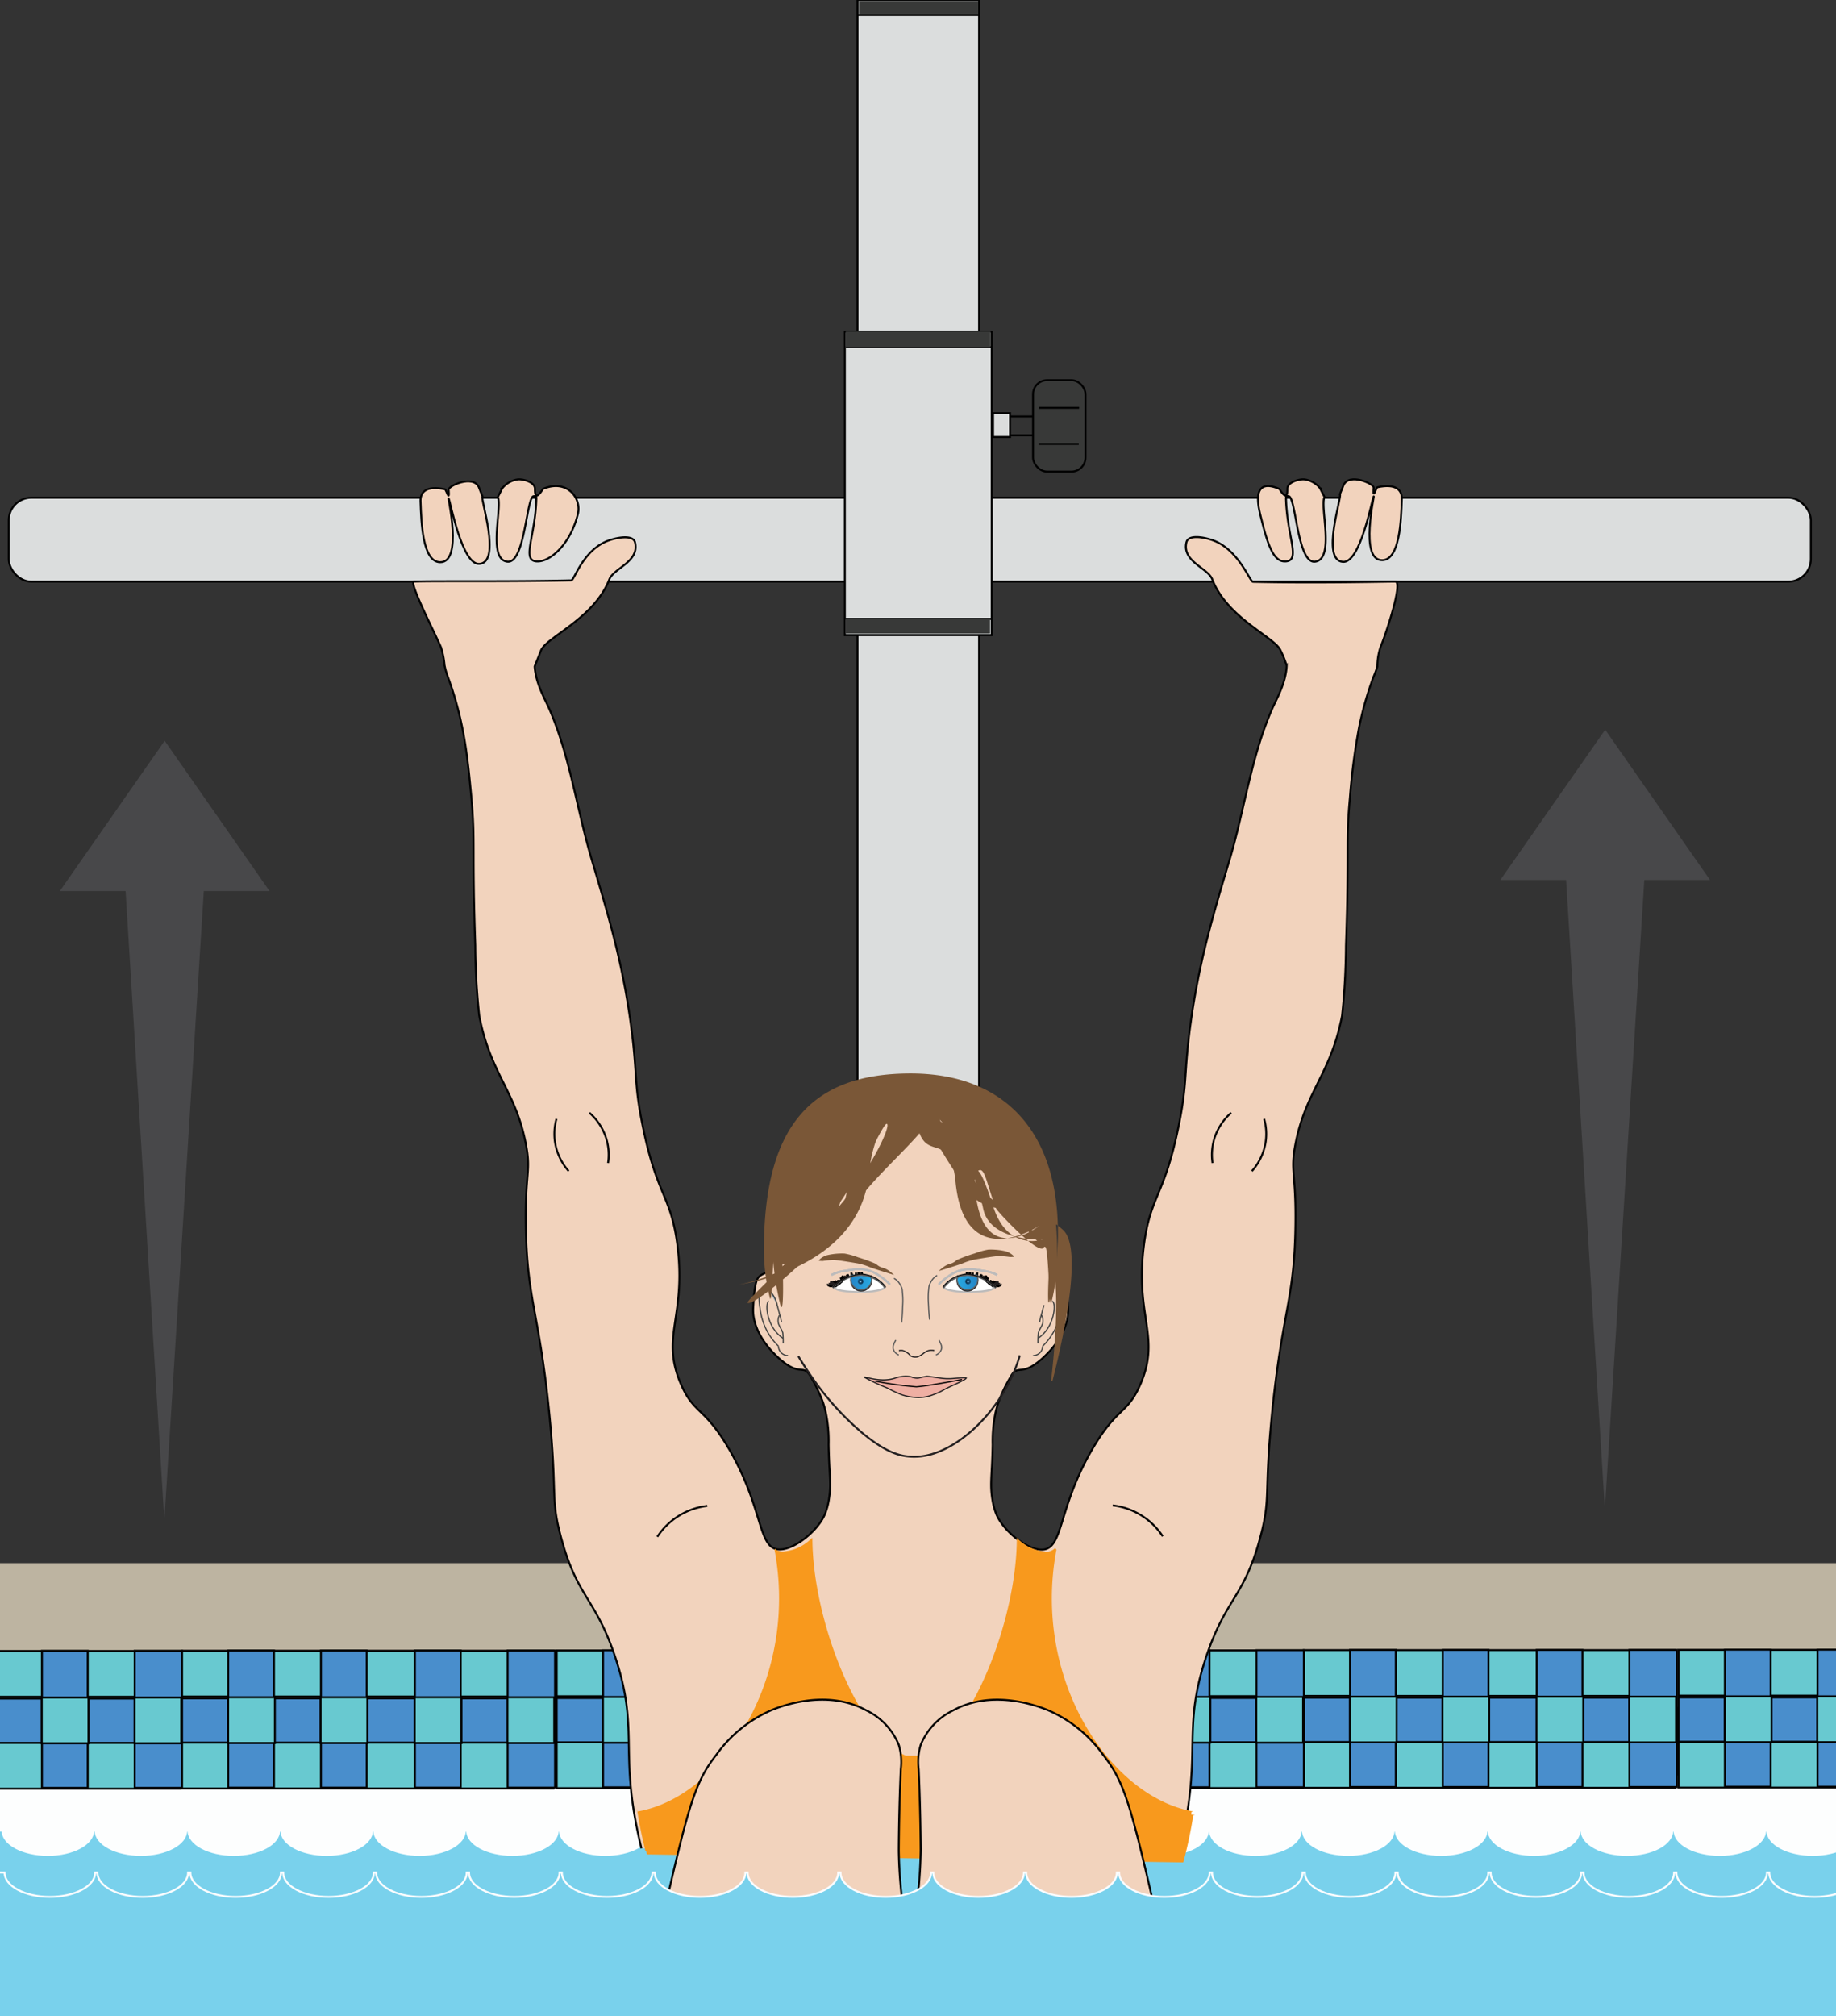 <svg xmlns="http://www.w3.org/2000/svg" xmlns:xlink="http://www.w3.org/1999/xlink" width="234.547" height="257.437" viewBox="0 0 234.547 257.437"><rect x="0" y="0" width="234.547" height="257.437" fill="#333333" stroke="none"/><defs><linearGradient id="a" x1="98.313" y1="165.782" x2="99.293" y2="165.782" gradientUnits="userSpaceOnUse"><stop offset="0" stop-color="#2584c6"/><stop offset="1" stop-color="#2584c6" stop-opacity="0"/></linearGradient><linearGradient id="b" x1="154.688" y1="162.949" x2="156.662" y2="162.949" gradientTransform="matrix(-1, 0, 0, 1, 279.652, 0)" xlink:href="#a"/><linearGradient id="c" x1="154.73" y1="163.743" x2="157.392" y2="163.743" gradientTransform="matrix(-1, 0, 0, 1, 279.652, 0)" xlink:href="#a"/><linearGradient id="d" x1="211.187" y1="162.949" x2="213.161" y2="162.949" gradientTransform="translate(-102.541)" xlink:href="#a"/><linearGradient id="e" x1="211.229" y1="163.743" x2="213.891" y2="163.743" gradientTransform="translate(-102.541)" xlink:href="#a"/></defs><rect x="1.119" y="63.559" width="230.216" height="10.713" rx="2.875" fill="#dbdddd" stroke="#010101" stroke-miterlimit="10" stroke-width="0.25"/><rect x="-0.75" y="226.73" width="238.372" height="18.364" fill="#fdfefe"/><rect x="-0.621" y="199.612" width="238.372" height="18.364" fill="#bdb4a1"/><rect x="166.541" y="216.79" width="47.472" height="5.849" fill="#498ecc" stroke="#010101" stroke-miterlimit="10" stroke-width="0.25"/><rect x="166.541" y="222.454" width="47.472" height="5.849" fill="#68c9d0" stroke="#010101" stroke-miterlimit="10" stroke-width="0.25"/><rect x="166.541" y="210.715" width="47.472" height="5.849" fill="#68c9d0" stroke="#010101" stroke-miterlimit="10" stroke-width="0.25"/><rect x="178.48" y="216.518" width="17.504" height="5.849" transform="translate(406.674 32.211) rotate(90)" fill="#498ecc" stroke="#010101" stroke-miterlimit="10" stroke-width="0.25"/><rect x="190.484" y="216.518" width="17.504" height="5.849" transform="translate(418.679 20.207) rotate(90)" fill="#498ecc" stroke="#010101" stroke-miterlimit="10" stroke-width="0.25"/><rect x="184.267" y="216.657" width="5.972" height="5.849" fill="#68c9d0" stroke="#010101" stroke-miterlimit="10" stroke-width="0.25"/><rect x="166.636" y="216.518" width="17.504" height="5.849" transform="translate(394.831 44.055) rotate(90)" fill="#498ecc" stroke="#010101" stroke-miterlimit="10" stroke-width="0.25"/><rect x="172.45" y="216.657" width="5.972" height="5.849" fill="#68c9d0" stroke="#010101" stroke-miterlimit="10" stroke-width="0.25"/><rect x="196.289" y="216.657" width="5.972" height="5.849" fill="#68c9d0" stroke="#010101" stroke-miterlimit="10" stroke-width="0.25"/><rect x="202.434" y="216.414" width="17.504" height="6.058" transform="translate(430.629 8.257) rotate(90)" fill="#498ecc" stroke="#010101" stroke-miterlimit="10" stroke-width="0.25"/><rect x="208.139" y="216.657" width="5.972" height="5.849" fill="#68c9d0" stroke="#010101" stroke-miterlimit="10" stroke-width="0.25"/><rect x="118.895" y="216.823" width="47.472" height="5.849" fill="#498ecc" stroke="#010101" stroke-miterlimit="10" stroke-width="0.25"/><rect x="118.895" y="222.487" width="47.472" height="5.849" fill="#68c9d0" stroke="#010101" stroke-miterlimit="10" stroke-width="0.25"/><rect x="118.895" y="210.749" width="47.472" height="5.849" fill="#68c9d0" stroke="#010101" stroke-miterlimit="10" stroke-width="0.25"/><rect x="130.834" y="216.552" width="17.504" height="5.849" transform="translate(359.062 79.89) rotate(90)" fill="#498ecc" stroke="#010101" stroke-miterlimit="10" stroke-width="0.25"/><rect x="142.839" y="216.552" width="17.504" height="5.849" transform="translate(371.067 67.886) rotate(90)" fill="#498ecc" stroke="#010101" stroke-miterlimit="10" stroke-width="0.25"/><rect x="136.622" y="216.69" width="5.972" height="5.849" fill="#68c9d0" stroke="#010101" stroke-miterlimit="10" stroke-width="0.25"/><rect x="118.991" y="216.552" width="17.504" height="5.849" transform="translate(347.219 91.734) rotate(90)" fill="#498ecc" stroke="#010101" stroke-miterlimit="10" stroke-width="0.25"/><rect x="124.805" y="216.69" width="5.972" height="5.849" fill="#68c9d0" stroke="#010101" stroke-miterlimit="10" stroke-width="0.25"/><rect x="148.643" y="216.69" width="5.972" height="5.849" fill="#68c9d0" stroke="#010101" stroke-miterlimit="10" stroke-width="0.25"/><rect x="154.789" y="216.447" width="17.504" height="6.058" transform="translate(383.017 55.935) rotate(90)" fill="#498ecc" stroke="#010101" stroke-miterlimit="10" stroke-width="0.25"/><rect x="160.493" y="216.69" width="5.972" height="5.849" fill="#68c9d0" stroke="#010101" stroke-miterlimit="10" stroke-width="0.25"/><rect x="214.427" y="216.755" width="23.538" height="5.849" fill="#498ecc" stroke="#010101" stroke-miterlimit="10" stroke-width="0.25"/><rect x="214.427" y="222.419" width="23.607" height="5.849" fill="#68c9d0" stroke="#010101" stroke-miterlimit="10" stroke-width="0.25"/><rect x="214.427" y="210.681" width="23.433" height="5.849" fill="#68c9d0" stroke="#010101" stroke-miterlimit="10" stroke-width="0.25"/><rect x="226.366" y="216.484" width="17.504" height="5.849" transform="translate(454.526 -15.71) rotate(90)" fill="#498ecc" stroke="#010101" stroke-miterlimit="10" stroke-width="0.25"/><rect x="232.154" y="216.622" width="5.972" height="5.849" fill="#68c9d0" stroke="#010101" stroke-miterlimit="10" stroke-width="0.25"/><rect x="214.523" y="216.484" width="17.504" height="5.849" transform="translate(442.683 -3.866) rotate(90)" fill="#498ecc" stroke="#010101" stroke-miterlimit="10" stroke-width="0.25"/><rect x="220.337" y="216.622" width="5.972" height="5.849" fill="#68c9d0" stroke="#010101" stroke-miterlimit="10" stroke-width="0.25"/><rect x="23.231" y="216.868" width="47.472" height="5.849" fill="#498ecc" stroke="#010101" stroke-miterlimit="10" stroke-width="0.25"/><rect x="23.231" y="222.532" width="47.472" height="5.849" fill="#68c9d0" stroke="#010101" stroke-miterlimit="10" stroke-width="0.25"/><rect x="23.231" y="210.793" width="47.472" height="5.849" fill="#68c9d0" stroke="#010101" stroke-miterlimit="10" stroke-width="0.25"/><rect x="35.17" y="216.596" width="17.504" height="5.849" transform="translate(263.442 175.599) rotate(90)" fill="#498ecc" stroke="#010101" stroke-miterlimit="10" stroke-width="0.25"/><rect x="47.175" y="216.596" width="17.504" height="5.849" transform="translate(275.447 163.594) rotate(90)" fill="#498ecc" stroke="#010101" stroke-miterlimit="10" stroke-width="0.25"/><rect x="40.957" y="216.735" width="5.972" height="5.849" fill="#68c9d0" stroke="#010101" stroke-miterlimit="10" stroke-width="0.25"/><rect x="23.327" y="216.596" width="17.504" height="5.849" transform="translate(251.599 187.442) rotate(90)" fill="#498ecc" stroke="#010101" stroke-miterlimit="10" stroke-width="0.25"/><rect x="29.141" y="216.735" width="5.972" height="5.849" fill="#68c9d0" stroke="#010101" stroke-miterlimit="10" stroke-width="0.25"/><rect x="52.979" y="216.735" width="5.972" height="5.849" fill="#68c9d0" stroke="#010101" stroke-miterlimit="10" stroke-width="0.25"/><rect x="59.125" y="216.492" width="17.504" height="6.058" transform="translate(287.397 151.644) rotate(90)" fill="#498ecc" stroke="#010101" stroke-miterlimit="10" stroke-width="0.25"/><rect x="64.829" y="216.735" width="5.972" height="5.849" fill="#68c9d0" stroke="#010101" stroke-miterlimit="10" stroke-width="0.25"/><rect x="-0.515" y="216.901" width="23.572" height="5.849" fill="#498ecc" stroke="#010101" stroke-miterlimit="10" stroke-width="0.25"/><rect x="-0.583" y="222.565" width="23.641" height="5.849" fill="#68c9d0" stroke="#010101" stroke-miterlimit="10" stroke-width="0.25"/><rect x="-0.521" y="210.827" width="23.578" height="5.849" fill="#68c9d0" stroke="#010101" stroke-miterlimit="10" stroke-width="0.25"/><rect x="-0.471" y="216.63" width="17.504" height="5.849" transform="translate(227.835 211.273) rotate(90)" fill="#498ecc" stroke="#010101" stroke-miterlimit="10" stroke-width="0.25"/><rect x="5.333" y="216.768" width="5.972" height="5.849" fill="#68c9d0" stroke="#010101" stroke-miterlimit="10" stroke-width="0.25"/><rect x="11.479" y="216.525" width="17.504" height="6.058" transform="translate(239.785 199.323) rotate(90)" fill="#498ecc" stroke="#010101" stroke-miterlimit="10" stroke-width="0.25"/><rect x="17.183" y="216.768" width="5.972" height="5.849" fill="#68c9d0" stroke="#010101" stroke-miterlimit="10" stroke-width="0.25"/><rect x="71.118" y="216.833" width="47.472" height="5.849" fill="#498ecc" stroke="#010101" stroke-miterlimit="10" stroke-width="0.25"/><rect x="71.118" y="222.497" width="47.472" height="5.849" fill="#68c9d0" stroke="#010101" stroke-miterlimit="10" stroke-width="0.25"/><rect x="71.118" y="210.759" width="47.472" height="5.849" fill="#68c9d0" stroke="#010101" stroke-miterlimit="10" stroke-width="0.25"/><rect x="83.056" y="216.562" width="17.504" height="5.849" transform="translate(311.294 127.678) rotate(90)" fill="#498ecc" stroke="#010101" stroke-miterlimit="10" stroke-width="0.25"/><rect x="95.061" y="216.562" width="17.504" height="5.849" transform="translate(323.299 115.673) rotate(90)" fill="#498ecc" stroke="#010101" stroke-miterlimit="10" stroke-width="0.25"/><rect x="88.844" y="216.7" width="5.972" height="5.849" fill="#68c9d0" stroke="#010101" stroke-miterlimit="10" stroke-width="0.25"/><rect x="71.213" y="216.562" width="17.504" height="5.849" transform="translate(299.451 139.521) rotate(90)" fill="#498ecc" stroke="#010101" stroke-miterlimit="10" stroke-width="0.25"/><rect x="77.027" y="216.7" width="5.972" height="5.849" fill="#68c9d0" stroke="#010101" stroke-miterlimit="10" stroke-width="0.25"/><rect x="100.865" y="216.7" width="5.972" height="5.849" fill="#68c9d0" stroke="#010101" stroke-miterlimit="10" stroke-width="0.25"/><rect x="107.011" y="216.457" width="17.504" height="6.058" transform="translate(335.249 103.723) rotate(90)" fill="#498ecc" stroke="#010101" stroke-miterlimit="10" stroke-width="0.25"/><rect x="112.715" y="216.7" width="5.972" height="5.849" fill="#68c9d0" stroke="#010101" stroke-miterlimit="10" stroke-width="0.25"/><path d="M237.512,259.011V234.388l-.15-.617c0,1.711-2.59,3.1-5.79,3.1h0c-3.2,0-5.79-1.385-5.79-3.1h-.29c0,1.712-2.59,3.1-5.791,3.1h.009c-3.2,0-5.791-1.385-5.791-3.1h-.289c0,1.712-2.59,3.1-5.791,3.1h0c-3.2,0-5.79-1.384-5.79-3.1h-.29c0,1.712-2.59,3.1-5.791,3.1h.009c-3.2,0-5.791-1.385-5.791-3.1h-.289c0,1.712-2.59,3.1-5.791,3.1h0c-3.2,0-5.791-1.385-5.791-3.1h-.29c0,1.711-2.59,3.1-5.79,3.1h.008c-3.2,0-5.79-1.385-5.79-3.1h-.29c0,1.711-2.59,3.1-5.79,3.1h.009c-3.2,0-5.791-1.385-5.791-3.1h-.29c0,1.712-2.59,3.1-5.79,3.1h.009c-3.2,0-5.791-1.385-5.791-3.1h-.29c0,1.711-2.59,3.1-5.79,3.1h0c-3.2,0-5.79-1.385-5.79-3.1h-.29c0,1.711-2.59,3.1-5.791,3.1h.009c-3.2,0-5.791-1.385-5.791-3.1h-.289c0,1.711-2.59,3.1-5.791,3.1h.008c-3.2,0-5.79-1.384-5.79-3.1h-.29c0,1.712-2.59,3.1-5.791,3.1h.009c-3.2,0-5.791-1.384-5.791-3.1h-.289c0,1.712-2.59,3.1-5.791,3.1h0c-3.2,0-5.791-1.385-5.791-3.1h-.29c0,1.711-2.59,3.1-5.79,3.1h.008c-3.2,0-5.79-1.385-5.79-3.1h-.29c0,1.711-2.59,3.1-5.79,3.1h.009c-3.2,0-5.791-1.385-5.791-3.1h-.29c0,1.712-2.59,3.1-5.79,3.1h.009c-3.2,0-5.791-1.385-5.791-3.1h-.29c0,1.712-2.59,3.1-5.79,3.1h0c-3.2,0-5.79-1.385-5.79-3.1h-.29c0,1.711-2.59,3.1-5.791,3.1h.009c-3.2,0-5.791-1.385-5.791-3.1h-.289c0,1.711-2.59,3.1-5.791,3.1l0,0c-3.2,0-5.79-1.385-5.79-3.1H11.9c0,1.711-2.59,3.1-5.791,3.1h.009c-3.2,0-5.79-1.385-5.79-3.1H.035l-.617-.019v24.623" fill="#79d1ec" stroke="#fdfeff" stroke-miterlimit="10" stroke-width="0.25"/><rect x="109.543" width="15.536" height="153.254" fill="#dbdddd" stroke="#010101" stroke-miterlimit="10" stroke-width="0.25"/><rect x="109.711" y="0.13" width="15.256" height="1.698" fill="#383938"/><rect x="107.927" y="42.342" width="18.766" height="38.764" fill="#dbdddd" stroke="#010101" stroke-miterlimit="10" stroke-width="0.25"/><rect x="131.97" y="48.555" width="6.701" height="11.669" rx="1.798" fill="#383938" stroke="#010101" stroke-miterlimit="10" stroke-width="0.25"/><line x1="127.973" y1="53.184" x2="131.914" y2="53.184" fill="none" stroke="#010101" stroke-miterlimit="10" stroke-width="0.25"/><line x1="128.154" y1="55.595" x2="132.095" y2="55.595" fill="none" stroke="#010101" stroke-miterlimit="10" stroke-width="0.25"/><rect x="126.859" y="52.767" width="2.174" height="3.038" fill="#dbdddd" stroke="#010101" stroke-miterlimit="10" stroke-width="0.25"/><line x1="108.043" y1="44.337" x2="126.663" y2="44.337" fill="none" stroke="#010101" stroke-miterlimit="10" stroke-width="0.25"/><line x1="108.005" y1="79.028" x2="126.625" y2="79.028" fill="none" stroke="#010101" stroke-miterlimit="10" stroke-width="0.25"/><rect x="108.043" y="42.342" width="18.5" height="1.995" fill="#383938"/><rect x="108.005" y="79.028" width="18.466" height="1.881" fill="#383938"/><line x1="132.692" y1="56.693" x2="137.811" y2="56.693" fill="none" stroke="#010101" stroke-miterlimit="10" stroke-width="0.25"/><line x1="132.737" y1="52.086" x2="137.856" y2="52.086" fill="none" stroke="#010101" stroke-miterlimit="10" stroke-width="0.25"/><line x1="109.543" y1="1.917" x2="125.2" y2="1.917" fill="none" stroke="#010101" stroke-miterlimit="10" stroke-width="0.25"/><path d="M151.162,237.828c.209-.753.421-1.607.637-2.6.267-1.222.474-2.342.635-3.381l.218-.049c-10.521-1.8-20.634-16.745-17.486-33.437l-.171-.2a1.622,1.622,0,0,1-.947.472,5.6,5.6,0,0,1-3.731-1.58l-.21-.207c0,10.655-6.99,14.357-12.933,16.824h-.249c-5.944-2.467-12.933-6.169-12.933-16.824l-.207.167c-1.254,1.04-2.714,1.746-3.756,1.6a1.606,1.606,0,0,1-.814-.352l-.064.1C102.3,215.054,92.187,230,81.666,231.8l-.08-.349c.168,1.144.392,2.388.692,3.76.126.578.25,1.109.373,1.6" fill="#f8991d"/><path d="M113.446,182.372c-.61,2.031-1.032,3.745-1.312,4.981a36.648,36.648,0,0,0-1.147,7.294,15.042,15.042,0,0,0,.327,4.8c.221.837.427,1.247,2.132,4.447,2.324,4.361,2.5,4.653,2.952,5.693.676,1.564,1.225,3.1,1.64,4.27.437,1.227.658,1.854.82,2.49a12.294,12.294,0,0,1,.492,4.8c-.46,2.958-2.76,4.4-2.46,4.8.265.357,2.233-.544,3.935-2.135,2.146-2,3.084-4.372,4.1-6.938a25.152,25.152,0,0,0,1.8-13.52,35.211,35.211,0,0,0-1.8-6.761,49.353,49.353,0,0,0-2.3-6.048c-.521-1.112-1.248-2.531-2.131-4.8-.29-.746-.512-1.366-.656-1.779" fill="#7a5737"/><polygon points="191.667 112.376 205.062 93.184 218.456 112.376 210.058 112.376 205.019 192.746 200.069 112.376 191.667 112.376" fill="#48484a"/><polygon points="7.643 113.788 21.038 94.596 34.433 113.788 26.035 113.788 20.996 194.158 16.045 113.788 7.643 113.788" fill="#48484a"/><path d="M64.068,62.48a3.078,3.078,0,0,1,2.159-1.267c.608-.031,2.126.338,2.111,1.22-.032,1.889.988.019,1.033,0,3.1-1.314,4.935,1.214,4.455,3.191-.967,3.98-3.7,6.288-5.394,6.053-1.765-.245-.032-3.238.085-8.024.011-.461-.229-.272-.319-.282-.949-.1-1.086,8.6-3.379,8.353-2.581-.281-.619-6.957-1.22-8.259l.541-1.056a.352.352,0,0,1-.213-.07" fill="#f2d3bd" stroke="#010101" stroke-miterlimit="10" stroke-width="0.25"/><path d="M61.628,63.371c-.317.238,2.487,8.4-.376,8.635-2.252.184-3.688-7.893-3.941-8.353-.161-.292,1.887,8.174-1.088,8.138-2.254-.028-2.411-5.087-2.5-7.788-.039-1.128.683-2.039,3.123-1.523.153.032.61,1.771.468.055-.041-.49,3.1-1.932,3.85-.337Z" fill="#f2d3bd" stroke="#010101" stroke-miterlimit="10" stroke-width="0.25"/><path d="M168.734,62.48a3.078,3.078,0,0,0-2.159-1.267c-.608-.031-2.126.338-2.111,1.22.032,1.889-.988.019-1.033,0-3.1-1.314-2.935,1.214-2.454,3.191.966,3.98,1.7,6.288,3.393,6.053,1.765-.245.032-3.238-.085-8.024-.011-.461.229-.272.319-.282.949-.1,1.086,8.6,3.379,8.353,2.581-.281.62-6.957,1.22-8.259l-.54-1.056a.351.351,0,0,0,.212-.07" fill="#f2d3bd" stroke="#010101" stroke-miterlimit="10" stroke-width="0.25"/><path d="M171.174,63.115c.317.237-2.487,8.4.376,8.634,2.252.185,3.688-7.892,3.941-8.353.161-.292-1.887,8.175,1.088,8.138,2.254-.027,2.411-5.086,2.5-7.787.039-1.129-.683-2.04-3.123-1.524-.153.033-.61,1.772-.468.056.041-.49-3.1-1.933-3.85-.337Z" fill="#f2d3bd" stroke="#010101" stroke-miterlimit="10" stroke-width="0.25"/><path d="M150.456,237.054c.21-.753.421-1.607.638-2.6,2.4-10.98-.057-13.718,2.978-22.835,2.534-7.61,4.856-7.542,6.95-15.39,1.36-5.095.429-5.3,1.49-15.885,1.291-12.881,2.84-14.254,2.978-23.829.1-6.9-.7-6.82,0-10.425,1.315-6.819,4.5-8.881,5.957-16.382a89.1,89.1,0,0,0,.5-8.936c.439-12.537-.027-13.117.5-18.864a82.581,82.581,0,0,1,1.147-8.879l-.009.041a43.119,43.119,0,0,1,1.833-6.517,15.083,15.083,0,0,0,.535-1.431,8.014,8.014,0,0,1,.4-2.473c.688-1.644,2.927-8.378,1.894-8.378-1.407,0-9.868.216-18.174.029-.427-.01-1.822-4.157-5.2-5.33-1.18-.41-3.062-.7-3.3.258-.611,2.487,2.721,3.285,3.284,4.739,1.936,5,7.982,7.38,8.73,9.085a11.806,11.806,0,0,1,.762,1.9l.025-.022c-.066,2.258-1.33,4.382-1.862,5.6-.369.843-.7,1.7-1.011,2.562l.091-.264c-1.991,5.5-2.852,11.408-4.533,17.029-2.166,7.244-3.886,12.995-4.964,20.85-.892,6.5-.365,7.292-1.49,12.907-1.842,9.2-3.641,8.984-4.467,15.389-1.183,9.168,2.23,11.716-.5,17.872-1.646,3.715-2.893,2.795-5.957,7.943-4.482,7.53-3.807,12.7-6.333,13.049-1.926.268-5.282-2.371-6.125-4.655a8.077,8.077,0,0,1-.392-1.4c-.426-2.371-.093-3.06-.017-7.334a17.773,17.773,0,0,1,.359-4.067,12.706,12.706,0,0,1,.389-1.388,19.155,19.155,0,0,1,1.539-3.2c.974-1.786,1.274.178,4.126-2.418,1.851-1.684,3.361-4.024,3.224-6.4-.245-4.247-.585-3.926-1.734-4.52-1.369-.707.137-5.849-.5-9.928-1.091-7.019-8.277-11.06-8.935-11.418a18.621,18.621,0,0,0-8.97-2.192l.046-.019a18.621,18.621,0,0,0-8.97,2.192c-.658.358-7.844,4.4-8.935,11.418-.634,4.079.872,9.221-.5,9.928-1.149.594-1.489.273-1.734,4.52-.137,2.378,1.373,4.718,3.224,6.4,2.852,2.6,3.152.632,4.126,2.417a19.208,19.208,0,0,1,1.539,3.2,12.706,12.706,0,0,1,.389,1.388,17.773,17.773,0,0,1,.359,4.067c.076,4.274.409,4.963-.017,7.334a8.077,8.077,0,0,1-.392,1.4c-.843,2.284-4.2,4.923-6.125,4.655-2.526-.351-1.851-5.519-6.333-13.05-3.064-5.147-4.311-4.227-5.957-7.942-2.727-6.156.686-8.7-.5-17.872-.826-6.405-2.625-6.19-4.467-15.389-1.125-5.615-.6-6.411-1.49-12.907-1.078-7.855-2.8-13.606-4.964-20.85-1.921-6.424-2.771-13.218-5.461-19.361-.514-1.175-1.712-3.2-1.851-5.371,0,0,.569-1.421.807-2.025.684-1.732,6.794-4.084,8.73-9.085.563-1.454,3.895-2.252,3.285-4.739-.234-.955-2.117-.668-3.3-.258-3.378,1.173-4.421,5.106-4.849,5.115-8.306.188-18.692.041-20.095.163-.669.058,2.775,6.757,3.464,8.4a10.215,10.215,0,0,1,.451,2.34l.028.08a9.042,9.042,0,0,0,.42,1.408c2.054,5.582,2.517,10.321,2.979,15.389.523,5.747.057,6.327.5,18.864a89.1,89.1,0,0,0,.5,8.936c1.453,7.5,4.642,9.563,5.957,16.382.695,3.6-.1,3.525,0,10.425.138,9.575,1.687,10.948,2.978,23.829,1.061,10.58.13,10.79,1.49,15.885,2.094,7.848,4.416,7.78,6.95,15.39,3.035,9.117.58,11.856,2.978,22.835.126.578.251,1.109.374,1.6" fill="#f2d3bd" stroke="#010101" stroke-miterlimit="10" stroke-width="0.25"/><path d="M150.953,237.352c.21-.753.421-1.606.638-2.6.267-1.223.474-2.343.635-3.381l.217-.049c-10.521-1.8-20.634-16.745-17.485-33.438l-.172-.2a1.623,1.623,0,0,1-.947.473,5.61,5.61,0,0,1-3.73-1.58l-.211-.208c0,10.655-5.989,25.358-11.933,27.825h-2.249c-5.943-2.467-11.933-17.17-11.933-27.825l-.206.168a5.641,5.641,0,0,1-3.757,1.6,1.6,1.6,0,0,1-.813-.353l-.064.1c3.148,16.693-6.965,31.634-17.486,33.438l-.08-.349c.168,1.143.392,2.387.692,3.76.126.577.251,1.108.374,1.6" fill="#f8991d"/><path d="M86.615,269.66c-.882-3.157-1.51-5.905-2-8.456-.4-2.1-.68-3.876-.864-5.182" fill="#f2d3bd" stroke="#010101" stroke-miterlimit="10" stroke-width="0.25"/><path d="M80.684,265.887c.26-2.149.577-4.419.964-6.8.623-3.834,1.624-8.17,3.627-16.842,2.8-12.11,3.688-14.916,6.218-18.137a16.94,16.94,0,0,1,7-5.7c.888-.366,6.928-2.877,12.178,0a8.431,8.431,0,0,1,4.146,4.405,7.625,7.625,0,0,1,.259,3.109s-.226,4.56-.259,10.364a58.611,58.611,0,0,0,.518,7c.53,5.55,1.283,13.426.259,20.987-.089.655-.18,1.223-.273,1.724" fill="#f2d3bd" stroke="#010101" stroke-miterlimit="10" stroke-width="0.25"/><path d="M148.451,269.816c.906-3.222,1.546-6.019,2.045-8.612.4-2.1.679-3.876.863-5.182" fill="#f2d3bd" stroke="#010101" stroke-miterlimit="10" stroke-width="0.25"/><path d="M151.771,266.052c-.265-2.2-.588-4.523-.984-6.96-.624-3.834-1.625-8.17-3.628-16.842-2.8-12.11-3.687-14.916-6.218-18.137a16.933,16.933,0,0,0-7-5.7c-.888-.366-6.928-2.877-12.178,0a8.426,8.426,0,0,0-4.145,4.405,7.59,7.59,0,0,0-.259,3.109s.225,4.56.259,10.364a58.836,58.836,0,0,1-.519,7c-.53,5.55-1.283,13.426-.259,20.987.089.657.18,1.227.274,1.729" fill="#f2d3bd" stroke="#010101" stroke-miterlimit="10" stroke-width="0.25"/><path d="M237.543,270.071V245.449l-.15-.618c0,1.712-2.59,3.1-5.791,3.1h0c-3.2,0-5.791-1.385-5.791-3.1h-.289c0,1.711-2.59,3.1-5.791,3.1h.009c-3.2,0-5.791-1.385-5.791-3.1h-.29c0,1.711-2.589,3.1-5.79,3.1l0,0c-3.2,0-5.791-1.385-5.791-3.1h-.289c0,1.711-2.59,3.1-5.791,3.1H196c-3.2,0-5.791-1.385-5.791-3.1h-.29c0,1.711-2.589,3.1-5.79,3.1h0c-3.2,0-5.79-1.384-5.79-3.1h-.29c0,1.712-2.59,3.1-5.79,3.1h.008c-3.2,0-5.79-1.384-5.79-3.1h-.29c0,1.712-2.59,3.1-5.791,3.1h.01c-3.2,0-5.791-1.385-5.791-3.1h-.29c0,1.711-2.59,3.1-5.79,3.1h.008c-3.2,0-5.79-1.385-5.79-3.1h-.29c0,1.711-2.59,3.1-5.791,3.1h0c-3.2,0-5.791-1.385-5.791-3.1h-.289c0,1.712-2.59,3.1-5.791,3.1h.009c-3.2,0-5.791-1.385-5.791-3.1h-.29c0,1.712-2.589,3.1-5.79,3.1h.008c-3.2,0-5.791-1.385-5.791-3.1h-.289c0,1.711-2.59,3.1-5.791,3.1h.009c-3.2,0-5.791-1.385-5.791-3.1H95c0,1.711-2.589,3.1-5.79,3.1h0c-3.2,0-5.79-1.385-5.79-3.1h-.29c0,1.711-2.59,3.1-5.79,3.1h.008c-3.2,0-5.79-1.384-5.79-3.1h-.29c0,1.712-2.59,3.1-5.791,3.1h.01c-3.2,0-5.791-1.385-5.791-3.1H59.4c0,1.711-2.59,3.1-5.79,3.1h.008c-3.2,0-5.79-1.385-5.79-3.1h-.29c0,1.711-2.59,3.1-5.79,3.1h0c-3.2,0-5.791-1.384-5.791-3.1h-.289c0,1.712-2.59,3.1-5.791,3.1h.009c-3.2,0-5.791-1.384-5.791-3.1H23.8c0,1.712-2.589,3.1-5.79,3.1l0,0c-3.2,0-5.79-1.384-5.79-3.1h-.29c0,1.712-2.59,3.1-5.791,3.1h.009c-3.2,0-5.791-1.384-5.791-3.1H.066l-.618-.019v24.623" fill="#79d1ec" stroke="#fdfeff" stroke-miterlimit="10" stroke-width="0.25"/><path d="M237.751,264.372V239.749l-.15-.618c0,1.712-2.59,3.1-5.791,3.1h0c-3.2,0-5.791-1.385-5.791-3.1h-.289c0,1.711-2.59,3.1-5.791,3.1h.009c-3.2,0-5.791-1.385-5.791-3.1h-.29c0,1.711-2.59,3.1-5.79,3.1l0,0c-3.2,0-5.791-1.385-5.791-3.1h-.289c0,1.711-2.59,3.1-5.791,3.1h.009c-3.2,0-5.791-1.385-5.791-3.1h-.29c0,1.711-2.589,3.1-5.79,3.1h0c-3.2,0-5.79-1.384-5.79-3.1h-.29c0,1.712-2.59,3.1-5.79,3.1h.008c-3.2,0-5.79-1.385-5.79-3.1h-.29c0,1.712-2.59,3.1-5.791,3.1l.009,0c-3.2,0-5.79-1.385-5.79-3.1h-.29c0,1.711-2.59,3.1-5.79,3.1h.008c-3.2,0-5.79-1.385-5.79-3.1h-.29c0,1.711-2.59,3.1-5.791,3.1h0c-3.2,0-5.791-1.385-5.791-3.1h-.289c0,1.712-2.59,3.1-5.791,3.1h.009c-3.2,0-5.791-1.385-5.791-3.1h-.29c0,1.711-2.589,3.1-5.79,3.1h.008c-3.2,0-5.791-1.385-5.791-3.1h-.289c0,1.711-2.59,3.1-5.791,3.1h.009c-3.2,0-5.791-1.385-5.791-3.1h-.29c0,1.711-2.589,3.1-5.79,3.1h0c-3.2,0-5.79-1.384-5.79-3.1h-.29c0,1.712-2.59,3.1-5.79,3.1h.008c-3.2,0-5.79-1.384-5.79-3.1h-.29c0,1.712-2.59,3.1-5.791,3.1h.009c-3.2,0-5.79-1.385-5.79-3.1h-.29c0,1.711-2.59,3.1-5.79,3.1h.008c-3.2,0-5.79-1.385-5.79-3.1h-.29c0,1.711-2.59,3.1-5.791,3.1h0c-3.2,0-5.791-1.385-5.791-3.1h-.289c0,1.712-2.59,3.1-5.791,3.1h.009c-3.2,0-5.791-1.385-5.791-3.1h-.29c0,1.712-2.589,3.1-5.79,3.1h0c-3.2,0-5.791-1.384-5.791-3.1h-.289c0,1.712-2.59,3.1-5.791,3.1h.009c-3.2,0-5.791-1.384-5.791-3.1H.273l-.617-.018v24.622" fill="#79d1ec" stroke="#fafcfe" stroke-miterlimit="10" stroke-width="0.25"/><path d="M114.21,163.245a1.962,1.962,0,0,1,.825.88,1.617,1.617,0,0,1,.245.839,8.412,8.412,0,0,1,.064.916c.013.469-.027.915-.051,1.515-.018.442-.053.947-.12,1.5" fill="none" stroke="#565656" stroke-miterlimit="10" stroke-width="0.15"/><path d="M119.72,162.873a1.958,1.958,0,0,0-.824.88,1.6,1.6,0,0,0-.245.839,8.352,8.352,0,0,0-.065.916c-.012.469.028.915.052,1.515.017.442.053.947.12,1.5" fill="none" stroke="#565656" stroke-miterlimit="10" stroke-width="0.15"/><path d="M114.442,171.126a2.581,2.581,0,0,0-.225.45,1.2,1.2,0,0,0-.125.525.979.979,0,0,0,.2.525,1.15,1.15,0,0,0,.525.4" fill="none" stroke="#565656" stroke-miterlimit="10" stroke-width="0.15"/><path d="M119.942,171.126a2.653,2.653,0,0,1,.225.45,1.231,1.231,0,0,1,.125.525.979.979,0,0,1-.2.525,1.15,1.15,0,0,1-.525.4" fill="none" stroke="#565656" stroke-miterlimit="10" stroke-width="0.15"/><path d="M114.834,172.482a1.1,1.1,0,0,1,.486-.02,2.014,2.014,0,0,1,.992.668h0a1.224,1.224,0,0,0,.364.141,1.244,1.244,0,0,0,.587-.02,2.915,2.915,0,0,0,.709-.425,2.268,2.268,0,0,1,.485-.3,1.506,1.506,0,0,1,.466-.1,1.461,1.461,0,0,1,.425.041" fill="none" stroke="#231f20" stroke-miterlimit="10" stroke-width="0.15"/><path d="M119.142,175.838a5.554,5.554,0,0,0-.745-.084,9.115,9.115,0,0,0-.91.189,1.433,1.433,0,0,1-.358.042,1.493,1.493,0,0,1-.331-.042,2.176,2.176,0,0,1-.469-.147,4.1,4.1,0,0,0-2.041.21c-1.9.579-3.807-.271-3.864-.131a27.422,27.422,0,0,0,2.927,1.37,17.049,17.049,0,0,0,1.9.883,7.311,7.311,0,0,0,1.654.315,5.072,5.072,0,0,0,2.179-.294,8.369,8.369,0,0,0,1.6-.736c.694-.384,2.844-1.251,2.757-1.474-.016-.041-1.628.087-1.628.087a7.054,7.054,0,0,1-1.836-.067c-.167-.028-.618-.09-.837-.121" fill="#efafa3" stroke="#231f20" stroke-miterlimit="10" stroke-width="0.15"/><path d="M111.824,176.368a45.487,45.487,0,0,0,5.214.724c1.172-.041,5.859-.933,5.859-.933" fill="none" stroke="#030202" stroke-miterlimit="10" stroke-width="0.15"/><path d="M114.221,162.81a7.424,7.424,0,0,0-.689-.562,2.371,2.371,0,0,0-.715-.342,1.99,1.99,0,0,1-.909-.506,19.522,19.522,0,0,0-2.293-.841,8.886,8.886,0,0,0-1.732-.483,8.272,8.272,0,0,0-2.245.216,2.421,2.421,0,0,0-.894.5.736.736,0,0,0-.14.206s.311.029.516.024a11.461,11.461,0,0,1,1.4-.128c.79.047,2.529.353,3.008.432a7.636,7.636,0,0,1,1.578.483C111.557,162,114.221,162.81,114.221,162.81Z" fill="#7a5737"/><path d="M119.914,162.31a7.4,7.4,0,0,1,.689-.563,2.371,2.371,0,0,1,.715-.342,1.99,1.99,0,0,0,.909-.506,19.522,19.522,0,0,1,2.293-.841,8.792,8.792,0,0,1,1.732-.482,8.236,8.236,0,0,1,2.245.215,2.421,2.421,0,0,1,.894.5.736.736,0,0,1,.14.206s-.311.029-.516.024a11.288,11.288,0,0,0-1.4-.127c-.79.046-2.529.352-3.008.432a7.572,7.572,0,0,0-1.578.482C122.578,161.5,119.914,162.31,119.914,162.31Z" fill="#7a5737"/><path d="M99.293,166.732a3.623,3.623,0,0,0-.447-1.207,3.577,3.577,0,0,0-.533-.693" stroke="#40403f" stroke-miterlimit="10" stroke-width="0.15" fill="url(#a)"/><path d="M99.448,171.9a7.926,7.926,0,0,1-1.54-2.084,8.69,8.69,0,0,1-.815-2.717,9.922,9.922,0,0,1-.121-1.1c-.034-.69.305-.9.363-1.334" fill="none" stroke="#40403f" stroke-miterlimit="10" stroke-width="0.15"/><path d="M99.585,167.938a1.466,1.466,0,0,0-.132,1.1,4.309,4.309,0,0,0,.264.549,2.8,2.8,0,0,1,.285.615,11.172,11.172,0,0,1,.047,1.323" fill="none" stroke="#404140" stroke-miterlimit="10" stroke-width="0.15"/><path d="M130.286,173.071a19.493,19.493,0,0,1-.674,1.924c-2.376,5.8-7.673,10.7-12.314,11.012a8.211,8.211,0,0,1-1.025,0c-1.559-.1-3.248-.695-5.971-2.9a36.571,36.571,0,0,1-7.017-7.884c-.563-.829-1-1.538-1.3-2.036" fill="none" stroke="#231f20" stroke-miterlimit="3.864" stroke-width="0.25"/><path d="M99.448,171.9a1.211,1.211,0,0,0,1.228,1.2" fill="none" stroke="#404140" stroke-miterlimit="10" stroke-width="0.15"/><path d="M100.046,170.9c-2.079-1.311-2.385-4.494-1.837-4.73" fill="none" stroke="#40403f" stroke-miterlimit="10" stroke-width="0.15"/><path d="M99.845,168.876c-.021-.141-.057-.356-.122-.615s-.089-.289-.187-.637c-.117-.417-.117-.5-.219-.829l-.043-.132" fill="#f2d3bd" stroke="#404140" stroke-miterlimit="10" stroke-width="0.15"/><path d="M135.06,160.356a24.774,24.774,0,0,1-.722,5.887c-.371,1.519-.347-8.381-.973-6.969-.548,1.234-5.894-4.518-6.09-4.911a7.36,7.36,0,0,1-.281-.7c-1.024-2.829-1.263-4.973-2.175-4.014-.175.185.1-1.768,2.063,4.42,1.828,5.758,6.286,4.224,6.286,4.224s-6.675.295-7.563-3.929c-1.513-7.193-5.747-12.075-6.192-11.762-.468.328,4.806,1.551,5.111,8.324.529,11.7,8.251,5.6,8.251,5.6s-9.535,6.328-10.706-5.6c-.747-7.607-4.7-1.026-5.135-9.487-.008-.163,2.793-.227,1.729,1.673-1.271,2.269-6.6,6.81-8.98,10.108-4.4,6.109-13.229,13.623-14.171,13.152-.416-.209,8.622-8.224,13.069-14.033,3.232-4.22,5.16-8.5,4.737-8.812-.4-.3-2.409,4.6-5.4,9.107-3.674,5.525-8.4,10.714-8.147,8.147.209-2.165.526,8.232-.1,5.756a32.791,32.791,0,0,1-.928-6.18c-.789-14.085,6.138-21.874,18.16-21.874C129.246,138.482,135.06,145.031,135.06,160.356Z" fill="#7a5737"/><path d="M133.2,171.9a7.926,7.926,0,0,0,1.54-2.084,8.717,8.717,0,0,0,.815-2.717,9.922,9.922,0,0,0,.121-1.1c.034-.69-.305-.9-.363-1.334" fill="none" stroke="#40403f" stroke-miterlimit="10" stroke-width="0.15"/><path d="M133.061,167.938a1.471,1.471,0,0,1,.132,1.1,4.617,4.617,0,0,1-.264.549,2.8,2.8,0,0,0-.285.615,11.172,11.172,0,0,0-.047,1.323" fill="none" stroke="#404140" stroke-miterlimit="10" stroke-width="0.15"/><path d="M133.2,171.9a1.211,1.211,0,0,1-1.228,1.2" fill="none" stroke="#404140" stroke-miterlimit="10" stroke-width="0.15"/><path d="M132.6,170.9c2.078-1.311,2.385-4.494,1.837-4.73" fill="none" stroke="#40403f" stroke-miterlimit="10" stroke-width="0.15"/><path d="M132.8,168.876c.021-.141.058-.356.123-.615s.089-.289.187-.637c.117-.417.117-.5.219-.829.014-.046.029-.09.043-.132" fill="#f2d3bd" stroke="#404140" stroke-miterlimit="10" stroke-width="0.15"/><path d="M97.59,159.62a25.544,25.544,0,0,0,.745,6.066c.384,1.566.359-8.637,1.006-7.181.565,1.271,6.085-4.656,6.288-5.061a7.655,7.655,0,0,0,.29-.722c1.056-2.915,1.3-5.125,2.245-4.136.181.19-.1-1.822-2.13,4.555-1.887,5.933-6.49,4.352-6.49,4.352s6.892.3,7.809-4.049c1.562-7.412,5.933-12.443,6.393-12.12.483.338-4.962,1.6-5.278,8.578-.545,12.06-14.149,14.146-14.149,14.146S109.8,162.192,111,149.9c.771-7.839,5.172-9.785,5.3-9.777.369.024,2.981,5.9,7.487,12.141,2.487,3.446,8.241,1.165,12.062,4.846,2.628,2.532-.324,15.055-1.39,19.188a.092.092,0,0,1-.18-.036c.428-3.621,1.383-13.43-.379-16.668-1.9-3.5-6.832-5.444-8.975-8.238-3.337-4.349-5.327-8.753-4.891-9.08.91-.681,13.969,21.162,14.216,16.344.121-2.348-.768,9.917-.124,7.366a33.719,33.719,0,0,0,.959-6.368c.815-14.514-6.337-22.54-18.75-22.54C103.593,137.08,97.59,143.828,97.59,159.62Z" fill="#7a5737"/><path d="M161.493,142.88a7.1,7.1,0,0,1,.194,2.93,7.215,7.215,0,0,1-1.759,3.737" fill="none" stroke="#050404" stroke-miterlimit="10" stroke-width="0.25"/><path d="M154.9,148.518a7.094,7.094,0,0,1,.173-2.931,7.221,7.221,0,0,1,2.211-3.489" fill="none" stroke="#050404" stroke-miterlimit="10" stroke-width="0.25"/><path d="M71.088,142.88a7.08,7.08,0,0,0-.194,2.93,7.215,7.215,0,0,0,1.758,3.737" fill="none" stroke="#050404" stroke-miterlimit="10" stroke-width="0.25"/><path d="M77.68,148.518a7.094,7.094,0,0,0-.173-2.931A7.221,7.221,0,0,0,75.3,142.1" fill="none" stroke="#050404" stroke-miterlimit="10" stroke-width="0.25"/><path d="M148.537,196.184a8.834,8.834,0,0,0-6.391-3.945" fill="none" stroke="#050404" stroke-miterlimit="10" stroke-width="0.25"/><path d="M83.97,196.247a8.839,8.839,0,0,1,6.391-3.945" fill="none" stroke="#050404" stroke-miterlimit="10" stroke-width="0.25"/><path d="M127.144,164.186c0,.678-1.91.8-3.642.8s-2.916-.383-2.916-.59c0-.569,1.716-1.616,3.447-1.616A4.961,4.961,0,0,1,127.144,164.186Z" fill="#fff" stroke="#bcbbbb" stroke-miterlimit="10" stroke-width="0.25"/><path d="M124.965,163.007a1.946,1.946,0,0,0-1-.172,1.691,1.691,0,0,0-.974.227" fill="url(#b)"/><circle cx="123.674" cy="163.641" r="0.242" fill="#fafcfd" stroke="#000" stroke-miterlimit="10" stroke-width="0.25"/><line x1="127.445" y1="163.941" x2="127.119" y2="164.272" fill="none" stroke="#030202" stroke-miterlimit="10" stroke-width="0.25"/><line x1="127.371" y1="163.887" x2="127.109" y2="164.133" fill="none" stroke="#030202" stroke-miterlimit="10" stroke-width="0.25"/><line x1="127.319" y1="163.795" x2="127.022" y2="164.149" fill="none" stroke="#030202" stroke-miterlimit="10" stroke-width="0.25"/><line x1="127.237" y1="163.933" x2="126.926" y2="164.202" fill="none" stroke="#030202" stroke-miterlimit="10" stroke-width="0.25"/><line x1="127.141" y1="163.862" x2="126.75" y2="164.315" fill="none" stroke="#030202" stroke-miterlimit="10" stroke-width="0.25"/><line x1="127.177" y1="163.644" x2="126.674" y2="164.238" fill="none" stroke="#030202" stroke-miterlimit="10" stroke-width="0.25"/><line x1="127.011" y1="163.604" x2="126.589" y2="164.153" fill="none" stroke="#030202" stroke-miterlimit="10" stroke-width="0.25"/><line x1="126.947" y1="163.562" x2="126.476" y2="164.121" fill="none" stroke="#030202" stroke-miterlimit="10" stroke-width="0.25"/><line x1="126.743" y1="163.575" x2="126.383" y2="164.045" fill="none" stroke="#030202" stroke-miterlimit="10" stroke-width="0.25"/><line x1="126.646" y1="163.519" x2="126.287" y2="163.967" fill="none" stroke="#030202" stroke-miterlimit="10" stroke-width="0.25"/><line x1="126.43" y1="163.558" x2="126.161" y2="163.853" fill="none" stroke="#030202" stroke-miterlimit="10" stroke-width="0.25"/><line x1="126.242" y1="163.424" x2="126.005" y2="163.732" fill="none" stroke="#030202" stroke-miterlimit="10" stroke-width="0.25"/><line x1="126.31" y1="163.523" x2="126.11" y2="163.767" fill="none" stroke="#030202" stroke-miterlimit="10" stroke-width="0.25"/><line x1="126.231" y1="163.146" x2="125.986" y2="163.481" fill="none" stroke="#030202" stroke-miterlimit="10" stroke-width="0.25"/><line x1="125.447" y1="162.75" x2="125.31" y2="163.039" fill="none" stroke="#030202" stroke-miterlimit="10" stroke-width="0.25"/><line x1="125.879" y1="163.005" x2="125.698" y2="163.289" fill="none" stroke="#030202" stroke-miterlimit="10" stroke-width="0.25"/><line x1="126.12" y1="163.138" x2="125.94" y2="163.386" fill="none" stroke="#030202" stroke-miterlimit="10" stroke-width="0.25"/><line x1="126.03" y1="162.914" x2="125.777" y2="163.307" fill="none" stroke="#030202" stroke-miterlimit="10" stroke-width="0.25"/><line x1="124.767" y1="162.656" x2="124.735" y2="162.893" fill="none" stroke="#030202" stroke-miterlimit="10" stroke-width="0.25"/><line x1="124.863" y1="162.508" x2="124.818" y2="162.886" fill="none" stroke="#030202" stroke-miterlimit="10" stroke-width="0.25"/><line x1="123.867" y1="162.49" x2="123.863" y2="162.833" fill="none" stroke="#030202" stroke-miterlimit="10" stroke-width="0.25"/><line x1="123.957" y1="162.451" x2="123.954" y2="162.831" fill="none" stroke="#030202" stroke-miterlimit="10" stroke-width="0.25"/><line x1="123.5" y1="162.488" x2="123.498" y2="162.865" fill="none" stroke="#030202" stroke-miterlimit="10" stroke-width="0.25"/><line x1="123.593" y1="162.483" x2="123.589" y2="162.864" fill="none" stroke="#030202" stroke-miterlimit="10" stroke-width="0.25"/><line x1="125.335" y1="162.734" x2="125.214" y2="162.994" fill="none" stroke="#030202" stroke-miterlimit="10" stroke-width="0.25"/><line x1="125.731" y1="162.955" x2="125.595" y2="163.235" fill="none" stroke="#030202" stroke-miterlimit="10" stroke-width="0.25"/><line x1="125.59" y1="163.007" x2="125.491" y2="163.218" fill="none" stroke="#030202" stroke-miterlimit="10" stroke-width="0.25"/><line x1="124.273" y1="162.511" x2="124.271" y2="162.845" fill="none" stroke="#030202" stroke-miterlimit="10" stroke-width="0.25"/><line x1="125.49" y1="163.004" x2="125.39" y2="163.215" fill="none" stroke="#030202" stroke-miterlimit="10" stroke-width="0.25"/><path d="M127.86,163.979c0,.149-.269.27-.6.27" fill="none" stroke="#000" stroke-miterlimit="10" stroke-width="0.25"/><path d="M127.6,163.812c0,.157-.266.284-.594.284" fill="none" stroke="#231f20" stroke-miterlimit="10" stroke-width="0.25"/><path d="M127.433,163.675c.036.153-.194.338-.514.413" fill="none" stroke="#231f20" stroke-miterlimit="10" stroke-width="0.25"/><path d="M127.311,163.638c.036.152-.193.337-.513.412" fill="none" stroke="#231f20" stroke-miterlimit="10" stroke-width="0.25"/><line x1="123.17" y1="162.675" x2="123.197" y2="162.926" fill="none" stroke="#030202" stroke-miterlimit="10" stroke-width="0.25"/><line x1="123.279" y1="162.666" x2="123.306" y2="162.916" fill="none" stroke="#030202" stroke-miterlimit="10" stroke-width="0.25"/><path d="M119.93,164.014A7.548,7.548,0,0,1,121.136,163a5.1,5.1,0,0,1,1.244-.678,4.817,4.817,0,0,1,2.073-.226c.122.01.483.069,1.206.188a6.561,6.561,0,0,1,.9.188,4.744,4.744,0,0,1,.829.34" fill="none" stroke="#bcbbbb" stroke-miterlimit="10" stroke-width="0.25"/><circle cx="123.674" cy="163.641" r="0.242" fill="#fafcfd" stroke="#000" stroke-miterlimit="10" stroke-width="0.25"/><line x1="127.445" y1="163.941" x2="127.119" y2="164.272" fill="none" stroke="#030202" stroke-miterlimit="10" stroke-width="0.25"/><line x1="127.371" y1="163.887" x2="127.109" y2="164.133" fill="none" stroke="#030202" stroke-miterlimit="10" stroke-width="0.25"/><line x1="127.319" y1="163.795" x2="127.022" y2="164.149" fill="none" stroke="#030202" stroke-miterlimit="10" stroke-width="0.25"/><line x1="127.237" y1="163.933" x2="126.926" y2="164.202" fill="none" stroke="#030202" stroke-miterlimit="10" stroke-width="0.25"/><line x1="127.141" y1="163.862" x2="126.75" y2="164.315" fill="none" stroke="#030202" stroke-miterlimit="10" stroke-width="0.25"/><line x1="127.177" y1="163.644" x2="126.674" y2="164.238" fill="none" stroke="#030202" stroke-miterlimit="10" stroke-width="0.25"/><line x1="127.011" y1="163.604" x2="126.589" y2="164.153" fill="none" stroke="#030202" stroke-miterlimit="10" stroke-width="0.25"/><line x1="126.947" y1="163.562" x2="126.476" y2="164.121" fill="none" stroke="#030202" stroke-miterlimit="10" stroke-width="0.25"/><line x1="126.743" y1="163.575" x2="126.383" y2="164.045" fill="none" stroke="#030202" stroke-miterlimit="10" stroke-width="0.25"/><line x1="126.646" y1="163.519" x2="126.287" y2="163.967" fill="none" stroke="#030202" stroke-miterlimit="10" stroke-width="0.25"/><line x1="126.43" y1="163.558" x2="126.161" y2="163.853" fill="none" stroke="#030202" stroke-miterlimit="10" stroke-width="0.25"/><line x1="126.242" y1="163.424" x2="126.005" y2="163.732" fill="none" stroke="#030202" stroke-miterlimit="10" stroke-width="0.25"/><line x1="126.31" y1="163.523" x2="126.11" y2="163.767" fill="none" stroke="#030202" stroke-miterlimit="10" stroke-width="0.25"/><line x1="126.231" y1="163.146" x2="125.986" y2="163.481" fill="none" stroke="#030202" stroke-miterlimit="10" stroke-width="0.25"/><line x1="125.879" y1="163.005" x2="125.698" y2="163.289" fill="none" stroke="#030202" stroke-miterlimit="10" stroke-width="0.25"/><line x1="126.12" y1="163.138" x2="125.94" y2="163.386" fill="none" stroke="#030202" stroke-miterlimit="10" stroke-width="0.25"/><line x1="126.03" y1="162.914" x2="125.777" y2="163.307" fill="none" stroke="#030202" stroke-miterlimit="10" stroke-width="0.25"/><line x1="125.731" y1="162.955" x2="125.595" y2="163.235" fill="none" stroke="#030202" stroke-miterlimit="10" stroke-width="0.25"/><line x1="125.59" y1="163.007" x2="125.491" y2="163.218" fill="none" stroke="#030202" stroke-miterlimit="10" stroke-width="0.25"/><line x1="125.49" y1="163.004" x2="125.39" y2="163.215" fill="none" stroke="#030202" stroke-miterlimit="10" stroke-width="0.25"/><path d="M127.86,163.979c0,.149-.269.27-.6.27" fill="none" stroke="#000" stroke-miterlimit="10" stroke-width="0.25"/><path d="M127.6,163.812c0,.157-.266.284-.594.284" fill="none" stroke="#231f20" stroke-miterlimit="10" stroke-width="0.25"/><path d="M127.433,163.675c.036.153-.194.338-.514.413" fill="none" stroke="#231f20" stroke-miterlimit="10" stroke-width="0.25"/><path d="M127.311,163.638c.036.152-.193.337-.513.412" fill="none" stroke="#231f20" stroke-miterlimit="10" stroke-width="0.25"/><path d="M119.93,164.014A7.548,7.548,0,0,1,121.136,163a5.1,5.1,0,0,1,1.244-.678,4.817,4.817,0,0,1,2.073-.226c.122.01.483.069,1.206.188a6.561,6.561,0,0,1,.9.188,4.744,4.744,0,0,1,.829.34" fill="none" stroke="#bcbbbb" stroke-miterlimit="10" stroke-width="0.25"/><path d="M122.372,162.979a1.331,1.331,0,1,0,2.406-.067" fill="#28aae2" stroke="#231f20" stroke-miterlimit="10" stroke-width="0.15"/><circle cx="123.674" cy="163.641" r="0.242" fill="#fafcfd" stroke="#000" stroke-miterlimit="10" stroke-width="0.25"/><line x1="127.445" y1="163.941" x2="127.119" y2="164.272" fill="none" stroke="#030202" stroke-miterlimit="10" stroke-width="0.25"/><line x1="127.371" y1="163.887" x2="127.109" y2="164.133" fill="none" stroke="#030202" stroke-miterlimit="10" stroke-width="0.25"/><line x1="127.319" y1="163.795" x2="127.022" y2="164.149" fill="none" stroke="#030202" stroke-miterlimit="10" stroke-width="0.25"/><line x1="127.237" y1="163.933" x2="126.926" y2="164.202" fill="none" stroke="#030202" stroke-miterlimit="10" stroke-width="0.25"/><line x1="127.141" y1="163.862" x2="126.75" y2="164.315" fill="none" stroke="#030202" stroke-miterlimit="10" stroke-width="0.25"/><line x1="127.177" y1="163.644" x2="126.674" y2="164.238" fill="none" stroke="#030202" stroke-miterlimit="10" stroke-width="0.25"/><line x1="127.011" y1="163.604" x2="126.589" y2="164.153" fill="none" stroke="#030202" stroke-miterlimit="10" stroke-width="0.25"/><line x1="126.947" y1="163.562" x2="126.476" y2="164.121" fill="none" stroke="#030202" stroke-miterlimit="10" stroke-width="0.25"/><line x1="126.743" y1="163.575" x2="126.383" y2="164.045" fill="none" stroke="#030202" stroke-miterlimit="10" stroke-width="0.25"/><line x1="126.646" y1="163.519" x2="126.287" y2="163.967" fill="none" stroke="#030202" stroke-miterlimit="10" stroke-width="0.25"/><line x1="126.43" y1="163.558" x2="126.161" y2="163.853" fill="none" stroke="#030202" stroke-miterlimit="10" stroke-width="0.25"/><line x1="126.242" y1="163.424" x2="126.005" y2="163.732" fill="none" stroke="#030202" stroke-miterlimit="10" stroke-width="0.25"/><line x1="126.31" y1="163.523" x2="126.11" y2="163.767" fill="none" stroke="#030202" stroke-miterlimit="10" stroke-width="0.25"/><line x1="126.231" y1="163.146" x2="125.986" y2="163.481" fill="none" stroke="#030202" stroke-miterlimit="10" stroke-width="0.25"/><line x1="125.879" y1="163.005" x2="125.698" y2="163.289" fill="none" stroke="#030202" stroke-miterlimit="10" stroke-width="0.25"/><line x1="126.12" y1="163.138" x2="125.94" y2="163.386" fill="none" stroke="#030202" stroke-miterlimit="10" stroke-width="0.25"/><line x1="126.03" y1="162.914" x2="125.777" y2="163.307" fill="none" stroke="#030202" stroke-miterlimit="10" stroke-width="0.25"/><line x1="125.731" y1="162.955" x2="125.595" y2="163.235" fill="none" stroke="#030202" stroke-miterlimit="10" stroke-width="0.25"/><line x1="125.59" y1="163.007" x2="125.491" y2="163.218" fill="none" stroke="#030202" stroke-miterlimit="10" stroke-width="0.25"/><line x1="125.49" y1="163.004" x2="125.39" y2="163.215" fill="none" stroke="#030202" stroke-miterlimit="10" stroke-width="0.25"/><path d="M127.86,163.979c0,.149-.269.27-.6.27" fill="none" stroke="#000" stroke-miterlimit="10" stroke-width="0.25"/><path d="M127.6,163.812c0,.157-.266.284-.594.284" fill="none" stroke="#231f20" stroke-miterlimit="10" stroke-width="0.25"/><path d="M127.433,163.675c.036.153-.194.338-.514.413" fill="none" stroke="#231f20" stroke-miterlimit="10" stroke-width="0.25"/><path d="M127.311,163.638c.036.152-.193.337-.513.412" fill="none" stroke="#231f20" stroke-miterlimit="10" stroke-width="0.25"/><path d="M119.93,164.014A7.548,7.548,0,0,1,121.136,163a5.1,5.1,0,0,1,1.244-.678,4.817,4.817,0,0,1,2.073-.226c.122.01.483.069,1.206.188a6.561,6.561,0,0,1,.9.188,4.744,4.744,0,0,1,.829.34" fill="none" stroke="#bcbbbb" stroke-miterlimit="10" stroke-width="0.25"/><path d="M122.372,162.844a1.331,1.331,0,1,0,2.406-.068" stroke="#5e5f5f" stroke-miterlimit="10" stroke-width="0.15" fill="url(#c)"/><path d="M120.516,164.452a3.988,3.988,0,0,1,3.077-1.657l0-.007a5.68,5.68,0,0,1,3.648,1.672" fill="none" stroke="#5c5c5c" stroke-miterlimit="10" stroke-width="0.25"/><path d="M120.463,164.36a3.989,3.989,0,0,1,3.077-1.656V162.7a5.672,5.672,0,0,1,3.648,1.672" fill="none" stroke="#030202" stroke-miterlimit="10" stroke-width="0.1"/><path d="M106.465,164.186c0,.678,1.911.8,3.643.8s2.916-.383,2.916-.59c0-.569-1.716-1.616-3.448-1.616A4.964,4.964,0,0,0,106.465,164.186Z" fill="#fff" stroke="#bcbbbb" stroke-miterlimit="10" stroke-width="0.25"/><path d="M108.645,163.007a1.943,1.943,0,0,1,1-.172,1.687,1.687,0,0,1,.973.227" fill="url(#d)"/><circle cx="109.936" cy="163.641" r="0.242" fill="#fafcfd" stroke="#000" stroke-miterlimit="10" stroke-width="0.25"/><line x1="106.165" y1="163.941" x2="106.49" y2="164.272" fill="none" stroke="#030202" stroke-miterlimit="10" stroke-width="0.25"/><line x1="106.239" y1="163.887" x2="106.501" y2="164.133" fill="none" stroke="#030202" stroke-miterlimit="10" stroke-width="0.25"/><line x1="106.291" y1="163.795" x2="106.587" y2="164.149" fill="none" stroke="#030202" stroke-miterlimit="10" stroke-width="0.25"/><line x1="106.372" y1="163.933" x2="106.684" y2="164.202" fill="none" stroke="#030202" stroke-miterlimit="10" stroke-width="0.25"/><line x1="106.468" y1="163.862" x2="106.86" y2="164.315" fill="none" stroke="#030202" stroke-miterlimit="10" stroke-width="0.25"/><line x1="106.433" y1="163.644" x2="106.935" y2="164.238" fill="none" stroke="#030202" stroke-miterlimit="10" stroke-width="0.25"/><line x1="106.599" y1="163.604" x2="107.021" y2="164.153" fill="none" stroke="#030202" stroke-miterlimit="10" stroke-width="0.25"/><line x1="106.663" y1="163.562" x2="107.134" y2="164.121" fill="none" stroke="#030202" stroke-miterlimit="10" stroke-width="0.25"/><line x1="106.866" y1="163.575" x2="107.227" y2="164.045" fill="none" stroke="#030202" stroke-miterlimit="10" stroke-width="0.25"/><line x1="106.963" y1="163.519" x2="107.323" y2="163.967" fill="none" stroke="#030202" stroke-miterlimit="10" stroke-width="0.25"/><line x1="107.18" y1="163.558" x2="107.449" y2="163.853" fill="none" stroke="#030202" stroke-miterlimit="10" stroke-width="0.25"/><line x1="107.368" y1="163.424" x2="107.604" y2="163.732" fill="none" stroke="#030202" stroke-miterlimit="10" stroke-width="0.25"/><line x1="107.3" y1="163.523" x2="107.5" y2="163.767" fill="none" stroke="#030202" stroke-miterlimit="10" stroke-width="0.25"/><line x1="107.379" y1="163.146" x2="107.624" y2="163.481" fill="none" stroke="#030202" stroke-miterlimit="10" stroke-width="0.25"/><line x1="108.163" y1="162.75" x2="108.3" y2="163.039" fill="none" stroke="#030202" stroke-miterlimit="10" stroke-width="0.25"/><line x1="107.731" y1="163.005" x2="107.912" y2="163.289" fill="none" stroke="#030202" stroke-miterlimit="10" stroke-width="0.25"/><line x1="107.49" y1="163.138" x2="107.67" y2="163.386" fill="none" stroke="#030202" stroke-miterlimit="10" stroke-width="0.25"/><line x1="107.58" y1="162.914" x2="107.832" y2="163.307" fill="none" stroke="#030202" stroke-miterlimit="10" stroke-width="0.25"/><line x1="108.842" y1="162.656" x2="108.875" y2="162.893" fill="none" stroke="#030202" stroke-miterlimit="10" stroke-width="0.25"/><line x1="108.747" y1="162.508" x2="108.792" y2="162.886" fill="none" stroke="#030202" stroke-miterlimit="10" stroke-width="0.25"/><line x1="109.742" y1="162.49" x2="109.747" y2="162.833" fill="none" stroke="#030202" stroke-miterlimit="10" stroke-width="0.25"/><line x1="109.652" y1="162.451" x2="109.656" y2="162.831" fill="none" stroke="#030202" stroke-miterlimit="10" stroke-width="0.25"/><line x1="110.109" y1="162.488" x2="110.111" y2="162.865" fill="none" stroke="#030202" stroke-miterlimit="10" stroke-width="0.25"/><line x1="110.017" y1="162.483" x2="110.02" y2="162.864" fill="none" stroke="#030202" stroke-miterlimit="10" stroke-width="0.25"/><line x1="108.275" y1="162.734" x2="108.396" y2="162.994" fill="none" stroke="#030202" stroke-miterlimit="10" stroke-width="0.25"/><line x1="107.878" y1="162.955" x2="108.014" y2="163.235" fill="none" stroke="#030202" stroke-miterlimit="10" stroke-width="0.25"/><line x1="108.019" y1="163.007" x2="108.119" y2="163.218" fill="none" stroke="#030202" stroke-miterlimit="10" stroke-width="0.25"/><line x1="109.337" y1="162.511" x2="109.339" y2="162.845" fill="none" stroke="#030202" stroke-miterlimit="10" stroke-width="0.25"/><line x1="108.12" y1="163.004" x2="108.219" y2="163.215" fill="none" stroke="#030202" stroke-miterlimit="10" stroke-width="0.25"/><path d="M105.75,163.979c0,.149.269.27.6.27" fill="none" stroke="#000" stroke-miterlimit="10" stroke-width="0.25"/><path d="M106.011,163.812c0,.157.265.284.594.284" fill="none" stroke="#231f20" stroke-miterlimit="10" stroke-width="0.25"/><path d="M106.177,163.675c-.036.153.194.338.514.413" fill="none" stroke="#231f20" stroke-miterlimit="10" stroke-width="0.25"/><path d="M106.3,163.638c-.036.152.194.337.514.412" fill="none" stroke="#231f20" stroke-miterlimit="10" stroke-width="0.25"/><line x1="110.439" y1="162.675" x2="110.413" y2="162.926" fill="none" stroke="#030202" stroke-miterlimit="10" stroke-width="0.25"/><line x1="110.331" y1="162.666" x2="110.304" y2="162.916" fill="none" stroke="#030202" stroke-miterlimit="10" stroke-width="0.25"/><path d="M113.68,164.014A7.639,7.639,0,0,0,112.474,163a5.121,5.121,0,0,0-1.244-.678,4.818,4.818,0,0,0-2.073-.226c-.123.01-.484.069-1.206.188a6.528,6.528,0,0,0-.9.188,4.794,4.794,0,0,0-.83.34" fill="none" stroke="#bcbbbb" stroke-miterlimit="10" stroke-width="0.25"/><circle cx="109.936" cy="163.641" r="0.242" fill="#fafcfd" stroke="#000" stroke-miterlimit="10" stroke-width="0.25"/><line x1="106.165" y1="163.941" x2="106.49" y2="164.272" fill="none" stroke="#030202" stroke-miterlimit="10" stroke-width="0.25"/><line x1="106.239" y1="163.887" x2="106.501" y2="164.133" fill="none" stroke="#030202" stroke-miterlimit="10" stroke-width="0.25"/><line x1="106.291" y1="163.795" x2="106.587" y2="164.149" fill="none" stroke="#030202" stroke-miterlimit="10" stroke-width="0.25"/><line x1="106.372" y1="163.933" x2="106.684" y2="164.202" fill="none" stroke="#030202" stroke-miterlimit="10" stroke-width="0.25"/><line x1="106.468" y1="163.862" x2="106.86" y2="164.315" fill="none" stroke="#030202" stroke-miterlimit="10" stroke-width="0.25"/><line x1="106.433" y1="163.644" x2="106.935" y2="164.238" fill="none" stroke="#030202" stroke-miterlimit="10" stroke-width="0.25"/><line x1="106.599" y1="163.604" x2="107.021" y2="164.153" fill="none" stroke="#030202" stroke-miterlimit="10" stroke-width="0.25"/><line x1="106.663" y1="163.562" x2="107.134" y2="164.121" fill="none" stroke="#030202" stroke-miterlimit="10" stroke-width="0.25"/><line x1="106.866" y1="163.575" x2="107.227" y2="164.045" fill="none" stroke="#030202" stroke-miterlimit="10" stroke-width="0.25"/><line x1="106.963" y1="163.519" x2="107.323" y2="163.967" fill="none" stroke="#030202" stroke-miterlimit="10" stroke-width="0.25"/><line x1="107.18" y1="163.558" x2="107.449" y2="163.853" fill="none" stroke="#030202" stroke-miterlimit="10" stroke-width="0.25"/><line x1="107.368" y1="163.424" x2="107.604" y2="163.732" fill="none" stroke="#030202" stroke-miterlimit="10" stroke-width="0.25"/><line x1="107.3" y1="163.523" x2="107.5" y2="163.767" fill="none" stroke="#030202" stroke-miterlimit="10" stroke-width="0.25"/><line x1="107.379" y1="163.146" x2="107.624" y2="163.481" fill="none" stroke="#030202" stroke-miterlimit="10" stroke-width="0.25"/><line x1="107.731" y1="163.005" x2="107.912" y2="163.289" fill="none" stroke="#030202" stroke-miterlimit="10" stroke-width="0.25"/><line x1="107.49" y1="163.138" x2="107.67" y2="163.386" fill="none" stroke="#030202" stroke-miterlimit="10" stroke-width="0.25"/><line x1="107.58" y1="162.914" x2="107.832" y2="163.307" fill="none" stroke="#030202" stroke-miterlimit="10" stroke-width="0.25"/><line x1="107.878" y1="162.955" x2="108.014" y2="163.235" fill="none" stroke="#030202" stroke-miterlimit="10" stroke-width="0.25"/><line x1="108.019" y1="163.007" x2="108.119" y2="163.218" fill="none" stroke="#030202" stroke-miterlimit="10" stroke-width="0.25"/><line x1="108.12" y1="163.004" x2="108.219" y2="163.215" fill="none" stroke="#030202" stroke-miterlimit="10" stroke-width="0.25"/><path d="M105.75,163.979c0,.149.269.27.6.27" fill="none" stroke="#000" stroke-miterlimit="10" stroke-width="0.25"/><path d="M106.011,163.812c0,.157.265.284.594.284" fill="none" stroke="#231f20" stroke-miterlimit="10" stroke-width="0.25"/><path d="M106.177,163.675c-.036.153.194.338.514.413" fill="none" stroke="#231f20" stroke-miterlimit="10" stroke-width="0.25"/><path d="M106.3,163.638c-.036.152.194.337.514.412" fill="none" stroke="#231f20" stroke-miterlimit="10" stroke-width="0.25"/><path d="M113.68,164.014A7.639,7.639,0,0,0,112.474,163a5.121,5.121,0,0,0-1.244-.678,4.818,4.818,0,0,0-2.073-.226c-.123.01-.484.069-1.206.188a6.528,6.528,0,0,0-.9.188,4.794,4.794,0,0,0-.83.34" fill="none" stroke="#bcbbbb" stroke-miterlimit="10" stroke-width="0.25"/><path d="M111.237,162.979a1.331,1.331,0,1,1-2.405-.067" fill="#28aae2" stroke="#231f20" stroke-miterlimit="10" stroke-width="0.15"/><circle cx="109.936" cy="163.641" r="0.242" fill="#fafcfd" stroke="#000" stroke-miterlimit="10" stroke-width="0.25"/><line x1="106.165" y1="163.941" x2="106.49" y2="164.272" fill="none" stroke="#030202" stroke-miterlimit="10" stroke-width="0.25"/><line x1="106.239" y1="163.887" x2="106.501" y2="164.133" fill="none" stroke="#030202" stroke-miterlimit="10" stroke-width="0.25"/><line x1="106.291" y1="163.795" x2="106.587" y2="164.149" fill="none" stroke="#030202" stroke-miterlimit="10" stroke-width="0.25"/><line x1="106.372" y1="163.933" x2="106.684" y2="164.202" fill="none" stroke="#030202" stroke-miterlimit="10" stroke-width="0.25"/><line x1="106.468" y1="163.862" x2="106.86" y2="164.315" fill="none" stroke="#030202" stroke-miterlimit="10" stroke-width="0.25"/><line x1="106.433" y1="163.644" x2="106.935" y2="164.238" fill="none" stroke="#030202" stroke-miterlimit="10" stroke-width="0.25"/><line x1="106.599" y1="163.604" x2="107.021" y2="164.153" fill="none" stroke="#030202" stroke-miterlimit="10" stroke-width="0.25"/><line x1="106.663" y1="163.562" x2="107.134" y2="164.121" fill="none" stroke="#030202" stroke-miterlimit="10" stroke-width="0.25"/><line x1="106.866" y1="163.575" x2="107.227" y2="164.045" fill="none" stroke="#030202" stroke-miterlimit="10" stroke-width="0.25"/><line x1="106.963" y1="163.519" x2="107.323" y2="163.967" fill="none" stroke="#030202" stroke-miterlimit="10" stroke-width="0.25"/><line x1="107.18" y1="163.558" x2="107.449" y2="163.853" fill="none" stroke="#030202" stroke-miterlimit="10" stroke-width="0.25"/><line x1="107.368" y1="163.424" x2="107.604" y2="163.732" fill="none" stroke="#030202" stroke-miterlimit="10" stroke-width="0.25"/><line x1="107.3" y1="163.523" x2="107.5" y2="163.767" fill="none" stroke="#030202" stroke-miterlimit="10" stroke-width="0.25"/><line x1="107.379" y1="163.146" x2="107.624" y2="163.481" fill="none" stroke="#030202" stroke-miterlimit="10" stroke-width="0.25"/><line x1="107.731" y1="163.005" x2="107.912" y2="163.289" fill="none" stroke="#030202" stroke-miterlimit="10" stroke-width="0.25"/><line x1="107.49" y1="163.138" x2="107.67" y2="163.386" fill="none" stroke="#030202" stroke-miterlimit="10" stroke-width="0.25"/><line x1="107.58" y1="162.914" x2="107.832" y2="163.307" fill="none" stroke="#030202" stroke-miterlimit="10" stroke-width="0.25"/><line x1="107.878" y1="162.955" x2="108.014" y2="163.235" fill="none" stroke="#030202" stroke-miterlimit="10" stroke-width="0.25"/><line x1="108.019" y1="163.007" x2="108.119" y2="163.218" fill="none" stroke="#030202" stroke-miterlimit="10" stroke-width="0.25"/><line x1="108.12" y1="163.004" x2="108.219" y2="163.215" fill="none" stroke="#030202" stroke-miterlimit="10" stroke-width="0.25"/><path d="M105.75,163.979c0,.149.269.27.6.27" fill="none" stroke="#000" stroke-miterlimit="10" stroke-width="0.25"/><path d="M106.011,163.812c0,.157.265.284.594.284" fill="none" stroke="#231f20" stroke-miterlimit="10" stroke-width="0.25"/><path d="M106.177,163.675c-.036.153.194.338.514.413" fill="none" stroke="#231f20" stroke-miterlimit="10" stroke-width="0.25"/><path d="M106.3,163.638c-.036.152.194.337.514.412" fill="none" stroke="#231f20" stroke-miterlimit="10" stroke-width="0.25"/><path d="M113.68,164.014A7.639,7.639,0,0,0,112.474,163a5.121,5.121,0,0,0-1.244-.678,4.818,4.818,0,0,0-2.073-.226c-.123.01-.484.069-1.206.188a6.528,6.528,0,0,0-.9.188,4.794,4.794,0,0,0-.83.34" fill="none" stroke="#bcbbbb" stroke-miterlimit="10" stroke-width="0.25"/><path d="M111.237,162.844a1.33,1.33,0,1,1-2.405-.068" stroke="#5e5f5f" stroke-miterlimit="10" stroke-width="0.15" fill="url(#e)"/><path d="M113.093,164.452a3.986,3.986,0,0,0-3.077-1.657v-.007a5.677,5.677,0,0,0-3.648,1.672" fill="none" stroke="#5c5c5c" stroke-miterlimit="10" stroke-width="0.25"/><path d="M113.147,164.36a3.991,3.991,0,0,0-3.077-1.656l0-.007a5.669,5.669,0,0,0-3.647,1.672" fill="none" stroke="#030202" stroke-miterlimit="10" stroke-width="0.1"/></svg>